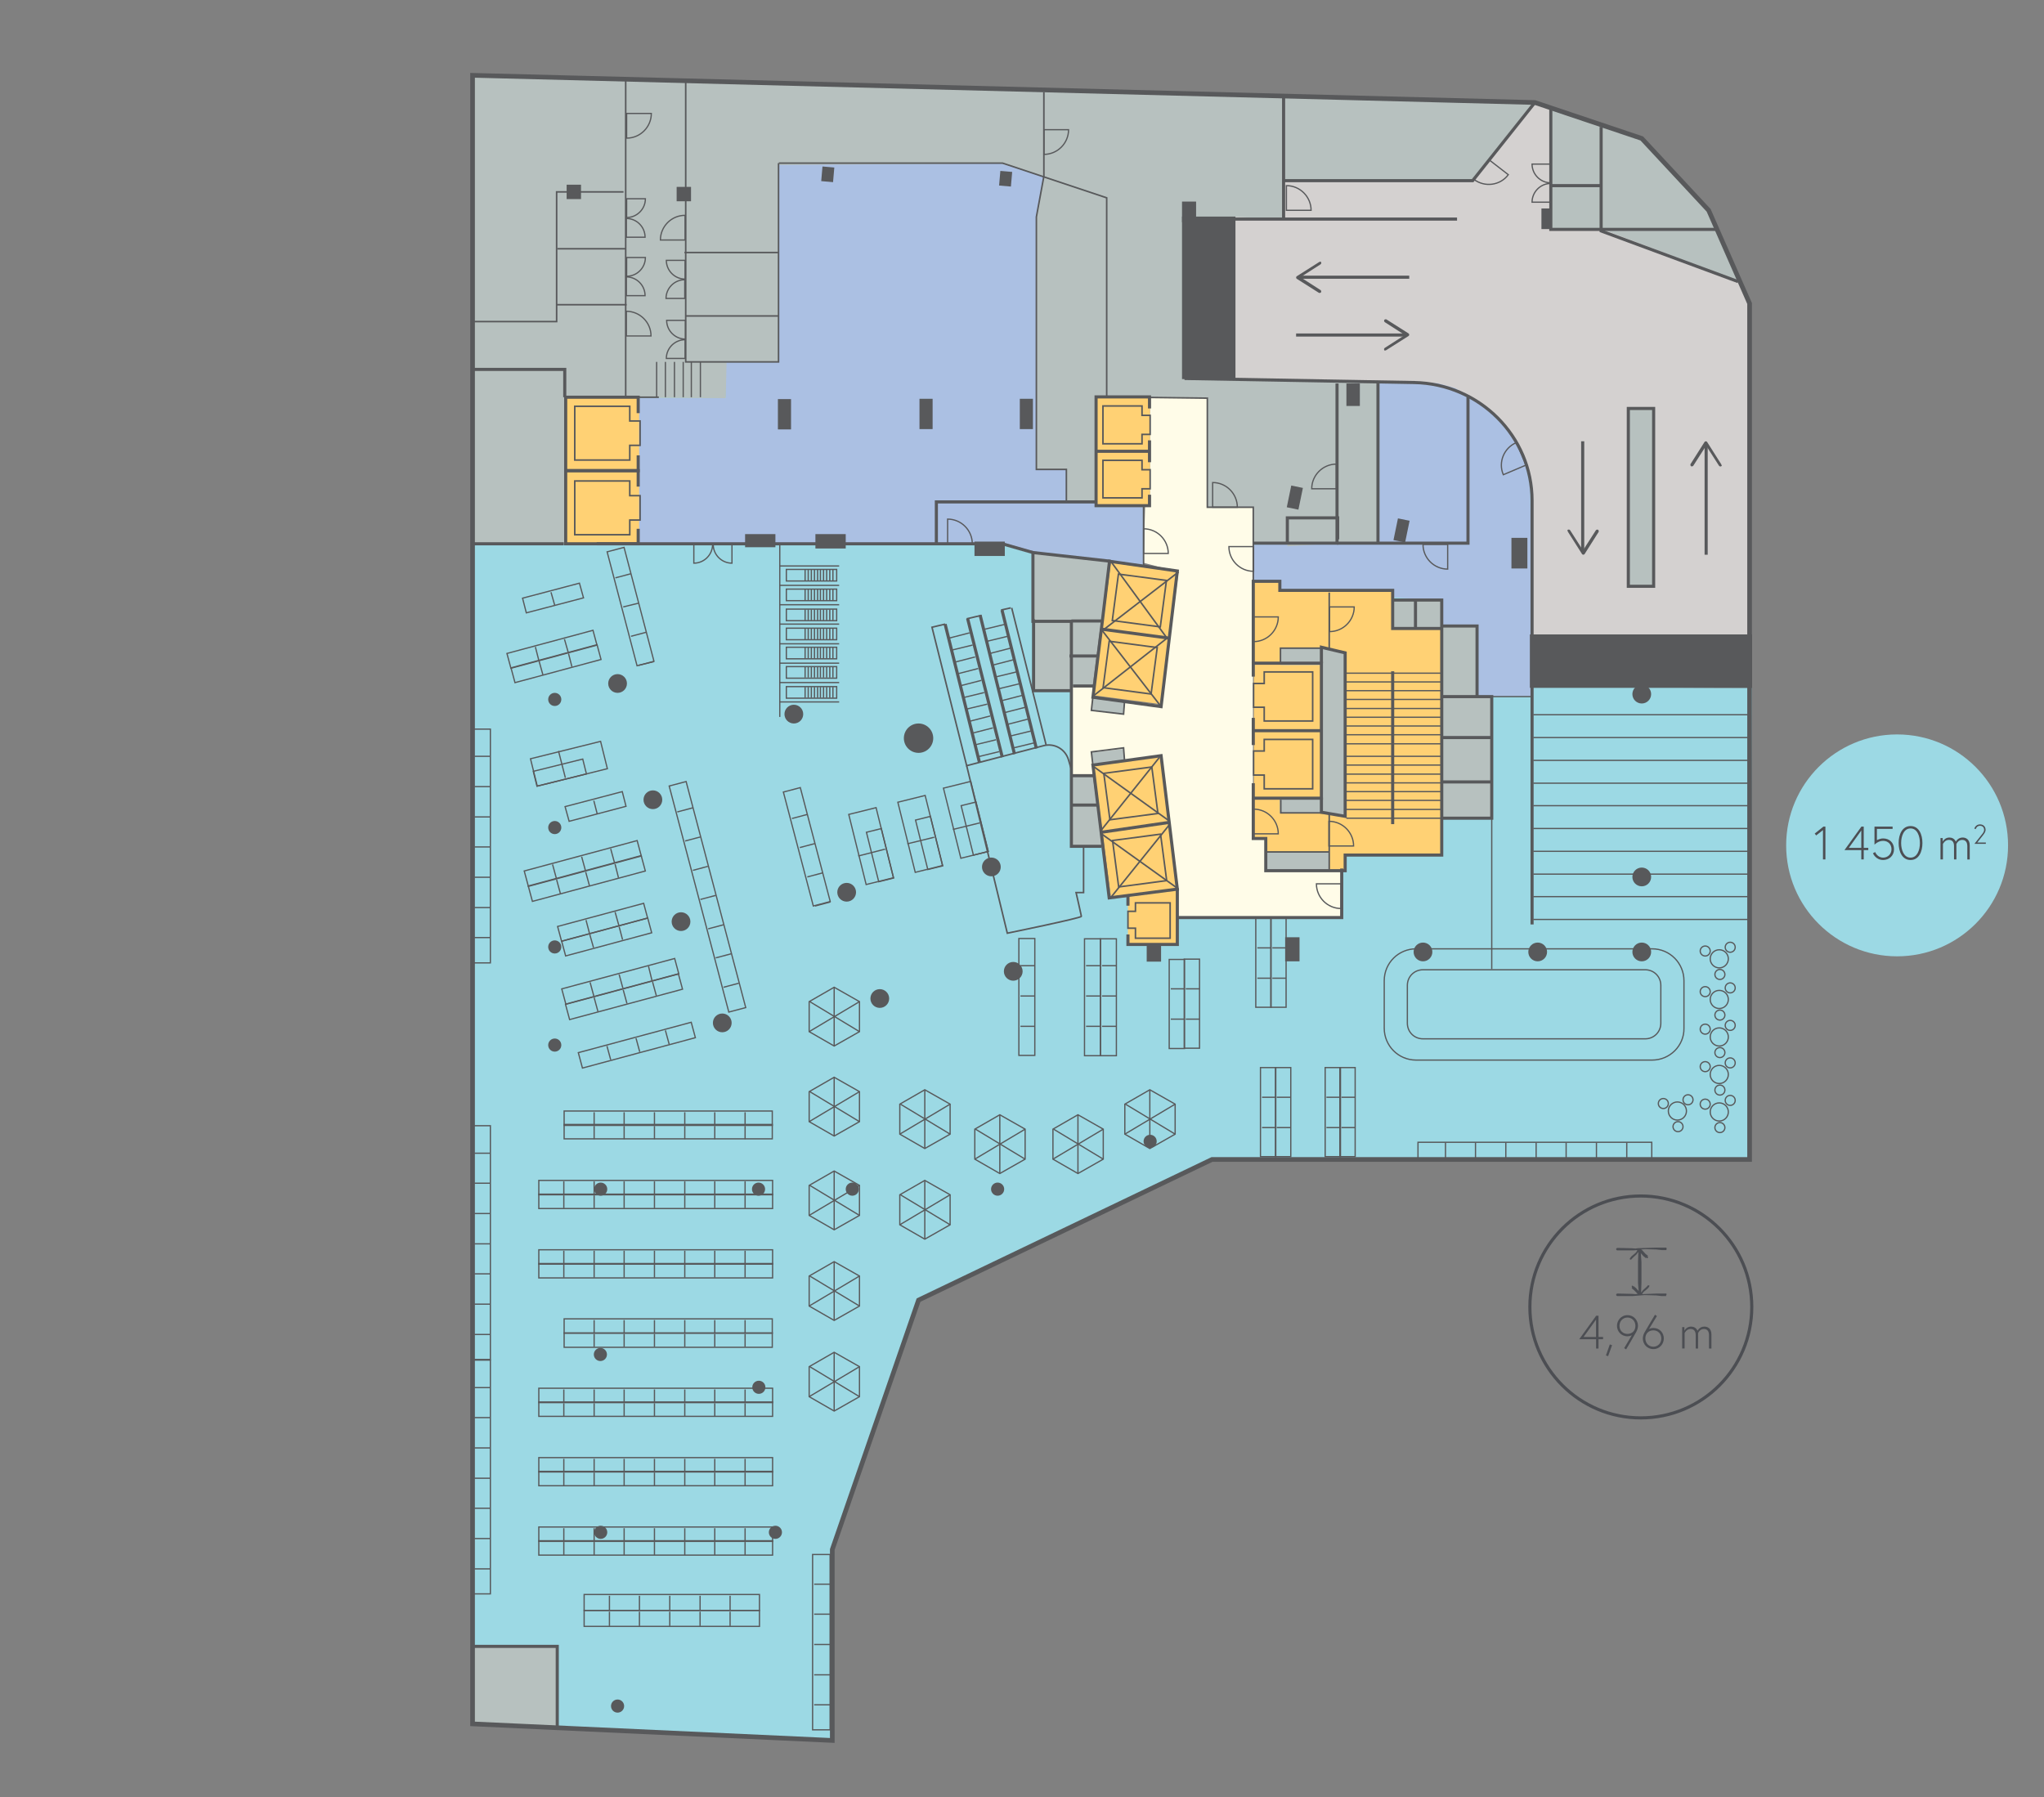 <?xml version="1.0" encoding="utf-8"?>
<!-- Generator: Adobe Illustrator 23.0.1, SVG Export Plug-In . SVG Version: 6.00 Build 0)  -->
<svg version="1.1" id="_-1_floor" xmlns="http://www.w3.org/2000/svg" xmlns:xlink="http://www.w3.org/1999/xlink" x="0px" y="0px"
	 viewBox="0 0 654 575" style="enable-background:new 0 0 654 575;" xml:space="preserve">
<rect x="0" y="0" width="654" height="575" fill="#808080" stroke="none"/>
<style type="text/css">
	.st0{fill:#9CD9E4;}
	.st1{enable-background:new    ;}
	.st2{fill:#4C4E53;}
	.st3{fill:#D4D1D0;}
	.st4{fill:none;stroke:#58595B;stroke-width:0.996;stroke-miterlimit:10;}
	.st5{fill:#58595B;}
	.st6{fill:#ABC0E3;}
	.st7{fill:#FFD174;}
	.st8{fill:#FFFCE8;}
	.st9{fill:#B7C1BF;}
	.st10{fill:none;stroke:#58595B;stroke-width:1.494;stroke-miterlimit:10;}
	.st11{fill:none;stroke:#58595B;stroke-width:0.498;stroke-miterlimit:10;}
	.st12{fill:none;stroke:#58595B;stroke-width:0.4;stroke-miterlimit:10;}
	.st13{fill:none;stroke:#4C4E53;stroke-miterlimit:10;}
</style>
<g id="FLOORPLANS">
	<g id="_1">
		<g id="ON">
			<circle class="st0" cx="607" cy="270.5" r="35.5"/>
			<g class="st1">
				<path class="st2" d="M583.42,264.5h0.64V275h-0.78v-9.39l-2.18,1.71l-0.46-0.6L583.42,264.5z"/>
				<path class="st2" d="M595.57,264.5h0.75v6.79h1.46v0.72h-1.46V275h-0.78v-2.99h-5.38L595.57,264.5z M595.54,271.3v-5.55
					l-3.99,5.55H595.54z"/>
				<path class="st2" d="M602.54,275.18c-2.43,0-3.27-2.16-3.27-2.16l0.71-0.39c0,0,0.66,1.79,2.56,1.79c1.46,0,2.66-1.11,2.66-2.68
					c0-1.58-1.09-2.69-2.68-2.69c-1.62,0-2.76,1.23-2.76,1.23v-5.78h5.8v0.72h-5.02v3.61c0,0,0.93-0.55,2.01-0.55
					c1.96,0,3.46,1.33,3.46,3.45C606.01,273.86,604.4,275.18,602.54,275.18z"/>
				<path class="st2" d="M615.1,269.75c0,2.73-1.11,5.43-3.79,5.43c-2.68,0-3.82-2.68-3.82-5.43s1.14-5.43,3.82-5.43
					C613.99,264.32,615.1,267.01,615.1,269.75z M614.29,269.75c0-2.21-0.84-4.67-2.99-4.67c-2.14,0-3.01,2.46-3.01,4.67
					s0.87,4.67,3.01,4.67C613.45,274.42,614.29,271.96,614.29,269.75z"/>
				<path class="st2" d="M625.99,275h-0.78v-4.26c0-1.39-0.63-2-1.67-2c-1.29,0-1.88,1.32-1.88,1.32V275h-0.78v-6.84h0.71v1.16
					c0,0,0.6-1.33,2.13-1.33c0.84,0,1.67,0.38,2.07,1.33c0.04-0.09,0.67-1.33,2.19-1.33c1.05,0,2.26,0.6,2.26,2.52v4.5h-0.78v-4.26
					c0-1.39-0.63-2-1.67-2c-1.29,0-1.82,1.32-1.82,1.32V275z"/>
			</g>
			<g class="st1">
				<path class="st2" d="M634.06,267.08c0.24-0.31,0.78-0.88,0.78-1.55c0-0.73-0.45-1.3-1.33-1.3c-1.07,0-1.36,1.07-1.36,1.07
					l-0.44-0.17c0,0,0.39-1.35,1.8-1.35c1.1,0,1.8,0.73,1.8,1.75c0,0.73-0.6,1.42-0.73,1.61l-1.94,2.45h2.75v0.42h-3.66
					L634.06,267.08z"/>
			</g>
		</g>
	</g>
</g>
<g>
	<g>
		<polygon class="st3" points="388.1,30.7 394.6,130.7 466.2,181 483.6,211.5 536.6,215 559.8,204.2 559.8,97.1 556.1,88.4 
			546.4,67.4 525.3,44.3 491.1,32.8 		"/>
		<g>
			<g>
				<line class="st4" x1="414.7" y1="107.2" x2="449.7" y2="107.2"/>
				<g>
					<path class="st5" d="M442.9,112c-0.1-0.2-0.1-0.5,0.2-0.7l6.4-4.1l-6.4-4.1c-0.2-0.1-0.3-0.5-0.2-0.7s0.5-0.3,0.7-0.2l7.1,4.5
						c0.1,0.1,0.2,0.2,0.2,0.4c0,0.2-0.1,0.3-0.2,0.4l-7.1,4.5c-0.1,0.1-0.2,0.1-0.3,0.1C443.2,112.3,443,112.2,442.9,112z"/>
				</g>
			</g>
		</g>
		<g>
			<g>
				<line class="st4" x1="450.9" y1="88.7" x2="415.9" y2="88.7"/>
				<g>
					<path class="st5" d="M422.7,83.9c0.1,0.2,0.1,0.5-0.2,0.7l-6.4,4.1l6.4,4.1c0.2,0.1,0.3,0.5,0.2,0.7s-0.5,0.3-0.7,0.2l-7.1-4.5
						c-0.1-0.1-0.2-0.2-0.2-0.4c0-0.2,0.1-0.3,0.2-0.4l7.1-4.5c0.1-0.1,0.2-0.1,0.3-0.1C422.4,83.6,422.6,83.7,422.7,83.9z"/>
				</g>
			</g>
		</g>
		<g>
			<g>
				<line class="st4" x1="506.4" y1="141.2" x2="506.4" y2="176.3"/>
				<g>
					<path class="st5" d="M501.7,169.5c0.2-0.1,0.5-0.1,0.7,0.2l4.1,6.4l4.1-6.4c0.1-0.2,0.5-0.3,0.7-0.2s0.3,0.5,0.2,0.7l-4.5,7.1
						c-0.1,0.1-0.2,0.2-0.4,0.2s-0.3-0.1-0.4-0.2l-4.5-7.1c-0.1-0.1-0.1-0.2-0.1-0.3C501.4,169.7,501.5,169.6,501.7,169.5z"/>
				</g>
			</g>
		</g>
		<g>
			<g>
				<line class="st4" x1="545.9" y1="177.5" x2="545.9" y2="142.4"/>
				<g>
					<path class="st5" d="M550.7,149.2c-0.2,0.1-0.5,0.1-0.7-0.2l-4.1-6.4l-4.1,6.4c-0.1,0.2-0.5,0.3-0.7,0.2s-0.3-0.5-0.2-0.7
						l4.5-7.1c0.1-0.1,0.2-0.2,0.4-0.2s0.3,0.1,0.4,0.2l4.5,7.1c0.1,0.1,0.1,0.2,0.1,0.3C551,149,550.9,149.1,550.7,149.2z"/>
				</g>
			</g>
		</g>
		<path class="st0" d="M151.4,174l-0.2,352.8h27.1v26l87.9,4.1v-61l27.7-79.9l93.9-45h172l0.8-150.9c0,0-70.4,0-70.1-1.6
			s-0.5-44.2-0.5-44.2l-88.8-0.3l-0.1,12h8.5v2.9h36.3v3.1H461l0.4,8.2h11.2v22.6h4.7v38.9h-16.2v9.2l-30.7,2.6v5c0,0,0.5-2-0.8,0
			s-0.3,15.1-0.3,15.1l-67.3-1.1l1.1-6.1l-7.7,0.7l-2.5-16.2l-10.1-0.1l0.2-51.3l-12.3,1.5l-0.2-44.2l-9.9-2.8L151.4,174"/>
		<path class="st0" d="M469.6,127.6v54.9l20.4-8.2l0.3-19C490.3,155.3,485.4,131.4,469.6,127.6z"/>
		<path class="st6" d="M441.2,122.7v51.1l28.4,0.2l0.1-47.4l-4.1-2.4l-5.7-1.6L441.2,122.7z"/>
		<polygon class="st6" points="401,174.3 401,185.9 409.3,186.2 409.3,188.7 445.3,189 445.3,191.1 461.2,192.3 461.2,199.9 
			472.5,200.3 472.5,222.8 490.5,222.8 489.6,156 487.5,145.6 484.1,140.1 480.4,135.5 474.9,130 469.6,126.6 458.8,130.9 
			447.5,159.6 448.7,168.2 441.2,173.8 		"/>
		<polyline class="st0" points="190.8,173.8 190.8,126.9 232.1,126.9 232.1,115.3 240.7,115.3 240.7,52.2 319.7,52.2 353.6,55.2 
			354.1,127.2 350.3,126.5 350.3,160.7 365.9,161.3 365.9,181 325.9,176.4 320.2,173.5 190.8,173.8 		"/>
		<polygon class="st6" points="299.6,160.6 299.6,174 320.6,174 330.5,176.8 365.9,181 365.9,162 351.1,162.3 350.7,160.6 		"/>
		<polyline class="st6" points="190.9,174.3 299.6,174 299.6,169.2 299.6,160.6 350.5,161.2 350.5,127 354.2,127.7 353.8,55.7 
			320.8,52.2 240.9,52.7 240.9,115.8 232.2,115.8 232.2,127.4 190.9,127.4 190.9,174.3 		"/>
		<rect x="401.2" y="212.7" class="st7" width="21.8" height="42.9"/>
		
			<rect x="352.5" y="243" transform="matrix(0.992 -0.13 0.13 0.992 -31.338 49.572)" class="st7" width="21.9" height="42.9"/>
		
			<rect x="342.04" y="191.92" transform="matrix(0.13 -0.992 0.992 0.13 115.023 536.847)" class="st7" width="42.9" height="21.9"/>
		<rect x="350.8" y="127" class="st7" width="17.2" height="34.8"/>
		<rect x="180.8" y="127.4" class="st7" width="23.7" height="46.9"/>
		<polyline class="st7" points="425.3,278.6 430.4,278.6 430.4,273.6 461.3,273.6 461.3,201.1 445.9,201.1 445.9,188.9 425.3,188.9 
			409.5,188.9 409.5,186 401,186 401,212.2 409.8,212.2 409.8,207.4 422.9,207.4 430.5,209.1 430.7,261.1 423.1,259.8 410.1,260.1 
			409.5,255.4 401.1,255.6 401,268.3 405,268.5 405,272.6 425.3,272.6 425.3,278.6 		"/>
		<path class="st7" d="M360.9,302.2v-16.5l15.8-1.2c0,0,0.1,17.7,0,17.9S360.9,302.2,360.9,302.2z"/>
		<polyline class="st8" points="368,127 386.5,127 386.5,162.3 400.9,162.3 400.9,268.3 405,268.5 405,278.6 429.2,278.6 
			428.9,293.6 376.7,293.2 376.7,284.6 371.5,241.8 349.7,245 349.6,248 343,248 343,219.5 349.6,219.5 349.7,223.1 371.5,225.6 
			377.1,183 365.9,180.1 366.4,161.8 368,161.2 368,127 		"/>
		<polygon class="st9" points="349.6,219.5 343,219.5 342.8,190.1 353.4,190.1 		"/>
		<polygon class="st9" points="349.6,248 343,248 342.8,270.8 352.9,270.9 		"/>
		<rect x="409.7" y="207.4" class="st9" width="14.2" height="5.4"/>
		<rect x="409.5" y="255.4" class="st9" width="14.6" height="4.8"/>
		<polygon class="st9" points="430.7,261.1 430.5,209.1 422.9,207 423.1,259.8 		"/>
		<polygon class="st9" points="342.8,198.9 330.9,198 330.5,176.8 355.4,179.6 352.2,201.1 342.5,201.1 		"/>
		<polygon class="st9" points="360,243.7 359.5,239.6 349.2,240.8 349.7,245 		"/>
		<polygon class="st9" points="360,224.4 359.5,228.5 349.2,227.3 349.7,223.1 		"/>
		<rect x="520.8" y="130.4" class="st9" width="8.5" height="57.5"/>
		<polygon class="st9" points="496.4,73.2 496.2,34.5 525.3,44.3 546.4,67.4 556.9,90.1 512.3,73.2 		"/>
		<polygon class="st9" points="330.7,221 331.2,196.2 342.8,196.3 342.8,221 		"/>
		<rect x="405" y="272.6" class="st9" width="20.3" height="6"/>
		<polygon class="st9" points="411.9,174.8 411.9,165.7 428,165.7 428,173.8 		"/>
		<rect x="446" y="192" class="st9" width="15.1" height="9.1"/>
		<rect x="461.5" y="200.3" class="st9" width="11.1" height="22.6"/>
		<rect x="461.1" y="222.8" class="st9" width="16.2" height="38.9"/>
		<polygon class="st9" points="151.2,551.6 178.3,552.8 178.3,526.8 151.2,526.8 		"/>
		<rect x="151.4" y="118.1" class="st9" width="29.3" height="55.9"/>
		<path class="st9" d="M350.8,127l35.6,0.1v35.3h14.5l0.2,11.7l39.8-0.3l-0.2-51.3l-61.8-1.3l3.7-51.8h12.6l15.4,0.7V30.8
			l-102.5-2.6L209,25.7l-0.1,90.2h40.2V52.8l70.9-0.5l14,4.1l-2.4,13v80.8h9.6v10l9.5,0.5L350.8,127z"/>
		<polygon class="st9" points="151.2,24.1 151.2,127.1 232.2,127.4 234.1,48.4 209.2,25.6 		"/>
		<polygon class="st9" points="471.2,57.8 397.2,57.8 410.7,30.7 491.1,32.8 		"/>
		<polygon class="st10" points="266.3,556.9 151.2,551.6 151.2,24.1 491.1,32.8 525.3,44.3 546.7,67.3 559.8,97.1 559.8,371 
			387.8,371 293.9,416 266.3,495.8 		"/>
		<polygon class="st4" points="376.7,284.5 354.9,287.3 349.7,244.8 371.5,241.8 		"/>
		<polygon class="st4" points="371.5,226.1 349.7,223.1 352.4,201.3 355,179.6 376.7,182.7 		"/>
		<line class="st4" x1="374.1" y1="204.2" x2="352.4" y2="201.3"/>
		<line class="st4" x1="401" y1="229.7" x2="401" y2="238.4"/>
		<polyline class="st4" points="401,250.6 401,255.4 422.8,255.4 422.8,212.2 401,212.2 401,216.5 		"/>
		<line class="st4" x1="422.7" y1="233.8" x2="400.9" y2="233.8"/>
		<polyline class="st4" points="422.8,212.2 422.8,207.1 430.4,208.9 430.4,261.2 422.8,259.9 422.8,255.2 		"/>
		<line class="st4" x1="445.6" y1="263.7" x2="445.6" y2="214.8"/>
		<polyline class="st4" points="355.4,179.6 330.5,176.8 330.5,198.8 342.8,198.8 342.8,270.8 352.4,270.8 		"/>
		<line class="st4" x1="374.4" y1="263.1" x2="352.4" y2="266.3"/>
		<polyline class="st4" points="461.3,261.8 477.3,261.8 477.3,222.9 461.5,222.9 		"/>
		<line class="st4" x1="351.6" y1="257.6" x2="342.8" y2="257.6"/>
		<line class="st4" x1="342.2" y1="209.9" x2="351.1" y2="209.9"/>
		<line class="st4" x1="350.2" y1="219.5" x2="343.3" y2="219.5"/>
		<line class="st4" x1="349.9" y1="248.2" x2="342.8" y2="248.2"/>
		<polyline class="st4" points="367.8,140.9 367.8,144.4 367.8,147.9 		"/>
		<polyline class="st4" points="367.8,158.3 367.8,161.8 350.7,161.8 350.7,127 367.8,127 367.8,130.7 		"/>
		<line class="st4" x1="350.7" y1="144.4" x2="367.8" y2="144.4"/>
		<polyline class="st4" points="401,212.2 401,186 409.5,186 409.5,188.9 445.6,188.9 445.6,201.1 461.5,201.1 		"/>
		<polyline class="st4" points="204.2,169.2 204.2,174 181,174 181,150.6 204.2,150.6 204.2,155.7 		"/>
		<polyline class="st4" points="204.2,145.7 204.2,150.6 181,150.6 181,127.1 204.2,127.1 204.2,132.2 		"/>
		<rect x="521" y="130.7" class="st4" width="8.1" height="56.9"/>
		<path class="st4" d="M490.2,295.8V160.2c0-20.6-16.8-37.4-37.7-37.8l-73.5-1.3"/>
		<line class="st4" x1="477.3" y1="250.2" x2="461.3" y2="250.2"/>
		<line class="st4" x1="477.3" y1="236" x2="461.3" y2="236"/>
		<line class="st4" x1="352.7" y1="198.7" x2="342.8" y2="198.7"/>
		<line class="st4" x1="180.4" y1="174" x2="151.4" y2="174"/>
		<polyline class="st4" points="151.4,118.2 180.7,118.2 180.7,127.1 		"/>
		<polyline class="st4" points="556.1,90.1 512.3,73.9 512.3,40.6 		"/>
		<polyline class="st4" points="496.2,34.5 496.2,73.4 512.3,73.4 549.4,73.4 		"/>
		<line class="st4" x1="512.3" y1="59.4" x2="496.2" y2="59.4"/>
		<line class="st4" x1="452.9" y1="192" x2="452.9" y2="201.1"/>
		<polyline class="st4" points="178.3,552.8 178.3,526.8 151.2,526.8 		"/>
		<polyline class="st4" points="360.9,299 360.9,302.2 376.7,302.2 376.7,284.2 		"/>
		<line class="st4" x1="360.9" y1="289.8" x2="360.9" y2="286.5"/>
		<polyline class="st4" points="376.7,293.6 429.3,293.6 429.3,277.9 		"/>
		<path class="st4" d="M472.6,222.9c0-0.6,0-22.6,0-22.6h-11.1"/>
		<polyline class="st4" points="445.6,192 461.3,192 461.3,273.6 430.4,273.6 430.4,278.6 405,278.6 405,268.3 401,268.3 401,255.4 
					"/>
		<polyline class="st4" points="401,173.8 469.7,173.8 469.7,127.1 		"/>
		<line class="st4" x1="394.6" y1="70.1" x2="466.2" y2="70.1"/>
		<line class="st4" x1="410.7" y1="30.7" x2="410.7" y2="70.1"/>
		<polyline class="st4" points="410.7,57.8 471.2,57.8 491.1,32.8 		"/>
		<polyline class="st4" points="330.7,198.8 330.7,221 342.8,221 		"/>
		<line class="st4" x1="190.9" y1="174" x2="314.8" y2="174"/>
		<line class="st11" x1="365.9" y1="162" x2="365.9" y2="181"/>
		<polyline class="st11" points="359.8,224.5 359.5,228.5 349.2,227.3 349.7,222.8 		"/>
		<polyline class="st11" points="349.7,245.1 349.2,240.6 359.5,239.3 359.8,243.3 		"/>
		<polyline class="st11" points="409.7,212.4 409.7,207.4 424.1,207.4 		"/>
		<polyline class="st11" points="424.2,260.1 409.8,260.1 409.8,255.9 		"/>
		<line class="st11" x1="425.3" y1="207.5" x2="425.3" y2="189.6"/>
		<line class="st11" x1="425.3" y1="278.6" x2="425.3" y2="260.3"/>
		<line class="st11" x1="191.2" y1="127.1" x2="210.8" y2="127.1"/>
		<polyline class="st11" points="249.2,52.2 320.8,52.2 354.1,63.3 354.1,127 386.3,127.4 386.3,162.3 401,162.3 401,186.3 		"/>
		<polyline class="st11" points="249.1,52.2 249.1,115.8 219.4,115.8 219.4,26.1 		"/>
		<polyline class="st11" points="151.2,102.9 178.1,102.9 178.1,61.4 199.5,61.4 		"/>
		<line class="st11" x1="200.2" y1="127.1" x2="200.2" y2="25.1"/>
		<line class="st11" x1="178.3" y1="79.6" x2="200.2" y2="79.6"/>
		<line class="st11" x1="177.9" y1="97.5" x2="200.5" y2="97.5"/>
		<line class="st11" x1="249.1" y1="101.1" x2="219.3" y2="101.1"/>
		<line class="st11" x1="249" y1="80.8" x2="219" y2="80.8"/>
		<line class="st4" x1="427.8" y1="174" x2="427.8" y2="122.7"/>
		<line class="st4" x1="440.9" y1="174" x2="440.9" y2="122.7"/>
		<path class="st4" d="M428,173.8c0,0.1,0-8.1,0-8.1h-16.1v8.2"/>
		<line class="st11" x1="405" y1="272.6" x2="425.3" y2="272.6"/>
		<circle class="st5" cx="492" cy="304.6" r="3"/>
		<circle class="st5" cx="525.3" cy="304.6" r="3"/>
		<circle class="st5" cx="525.3" cy="280.6" r="3"/>
		<circle class="st5" cx="525.3" cy="222.1" r="3"/>
		<circle class="st5" cx="455.3" cy="304.6" r="3"/>
		<circle class="st5" cx="248.1" cy="490.3" r="2.1"/>
		<circle class="st5" cx="197.6" cy="545.9" r="2.1"/>
		<circle class="st5" cx="192.2" cy="490.3" r="2.1"/>
		<circle class="st5" cx="192.1" cy="433.4" r="2.1"/>
		<circle class="st5" cx="192.2" cy="380.5" r="2.1"/>
		<circle class="st5" cx="177.5" cy="334.4" r="2.1"/>
		<circle class="st5" cx="177.5" cy="303" r="2.1"/>
		<circle class="st5" cx="177.5" cy="264.8" r="2.1"/>
		<circle class="st5" cx="177.5" cy="223.8" r="2.1"/>
		<circle class="st5" cx="242.8" cy="443.9" r="2.1"/>
		<circle class="st5" cx="272.7" cy="380.5" r="2.1"/>
		<circle class="st5" cx="319.2" cy="380.5" r="2.1"/>
		<circle class="st5" cx="368" cy="365.2" r="2.1"/>
		<circle class="st5" cx="242.7" cy="380.5" r="2.1"/>
		<circle class="st5" cx="208.9" cy="255.9" r="3"/>
		<circle class="st5" cx="197.6" cy="218.7" r="3"/>
		<circle class="st5" cx="254" cy="228.5" r="3"/>
		<circle class="st5" cx="293.9" cy="236.2" r="4.7"/>
		<circle class="st5" cx="281.5" cy="319.5" r="3"/>
		<circle class="st5" cx="270.9" cy="285.5" r="3"/>
		<circle class="st5" cx="217.9" cy="294.9" r="3"/>
		<circle class="st5" cx="317.2" cy="277.4" r="3"/>
		<circle class="st5" cx="231.1" cy="327.3" r="3"/>
		<circle class="st5" cx="324.2" cy="310.8" r="3"/>
		<rect x="311.8" y="173.3" class="st5" width="9.7" height="4.6"/>
		<rect x="411.2" y="299.9" class="st5" width="4.6" height="7.7"/>
		<rect x="366.9" y="302.5" class="st5" width="4.6" height="5.2"/>
		<rect x="260.9" y="170.9" class="st5" width="9.7" height="4.6"/>
		<rect x="238.4" y="170.9" class="st5" width="9.7" height="4.2"/>
		<rect x="248.9" y="127.7" class="st5" width="4.2" height="9.7"/>
		<rect x="294.2" y="127.6" class="st5" width="4.2" height="9.7"/>
		<rect x="326.3" y="127.6" class="st5" width="4.2" height="9.7"/>
		
			<rect x="445.11" y="167.76" transform="matrix(0.202 -0.979 0.979 0.202 191.708 574.693)" class="st5" width="7.1" height="3.8"/>
		
			<rect x="410.96" y="157.25" transform="matrix(0.202 -0.979 0.979 0.202 174.759 532.874)" class="st5" width="7.1" height="3.8"/>
		
			<rect x="319.34" y="55.17" transform="matrix(0.086 -0.996 0.996 0.086 237.255 372.684)" class="st5" width="4.7" height="3.8"/>
		
			<rect x="262.44" y="53.78" transform="matrix(0.086 -0.996 0.996 0.086 186.624 314.719)" class="st5" width="4.7" height="3.8"/>
		<rect x="378.2" y="69.3" class="st5" width="17.1" height="52"/>
		<rect x="489.5" y="203" class="st5" width="71.1" height="17.1"/>
		<rect x="181.3" y="59.1" class="st5" width="4.6" height="4.6"/>
		<rect x="216.5" y="59.8" class="st5" width="4.6" height="4.6"/>
		<rect x="493.2" y="66.7" class="st5" width="3" height="6.6"/>
		<rect x="430.8" y="122.7" class="st5" width="4.3" height="7.2"/>
		<rect x="483.6" y="172.1" class="st5" width="5.1" height="9.8"/>
		<rect x="378.2" y="64.5" class="st5" width="4.5" height="6.6"/>
		<polygon class="st11" points="401.1,248 404.5,248 404.5,252.4 420,252.4 420,236.6 404.5,236.6 404.5,240.3 401.1,240.3 		"/>
		<polygon class="st11" points="360.9,297 363.3,297 363.3,300.2 374.4,300.2 374.4,288.9 363.3,288.9 363.3,291.6 360.9,291.6 		
			"/>
		<polygon class="st11" points="401.1,226.3 404.5,226.3 404.5,230.7 420,230.7 420,215 404.5,215 404.5,218.7 401.1,218.7 		"/>
		<polygon class="st11" points="368,132.9 365.4,132.9 365.4,129.9 352.9,129.9 352.9,142 365.4,142 365.4,139 368,139 		"/>
		<polygon class="st11" points="368,150.3 365.4,150.3 365.4,147.3 352.9,147.3 352.9,159.3 365.4,159.3 365.4,156.4 368,156.4 		
			"/>
		<polygon class="st11" points="204.8,134.7 201.5,134.7 201.5,130 183.9,130 183.9,147.2 201.5,147.2 201.5,142.5 204.8,142.5 		
			"/>
		<polygon class="st11" points="204.8,158.6 201.5,158.6 201.5,153.9 183.9,153.9 183.9,171.1 201.5,171.1 201.5,166.4 204.8,166.4 
					"/>
		
			<rect x="354.2" y="246.5" transform="matrix(0.991 -0.131 0.131 0.991 -30.134 49.565)" class="st11" width="15.5" height="15"/>
		
			<rect x="357" y="268" transform="matrix(0.991 -0.131 0.131 0.991 -32.925 50.116)" class="st11" width="15.5" height="15"/>
		
			<rect x="354.16" y="205.71" transform="matrix(0.131 -0.991 0.991 0.131 102.69 544.065)" class="st11" width="15" height="15.5"/>
		
			<rect x="357.09" y="184.22" transform="matrix(0.131 -0.991 0.991 0.131 126.55 528.3)" class="st11" width="15" height="15.5"/>
		<g>
			<line class="st11" x1="323.7" y1="194.5" x2="334.7" y2="238.3"/>
			<path class="st11" d="M302.4,199.7l-4.2,1l11.1,44.3l24.6-6.4c3.5-0.9,7,1.1,8,4.6l1,3.4"/>
			<line class="st4" x1="320.6" y1="195.2" x2="331.6" y2="239.5"/>
			<line class="st4" x1="313.6" y1="196.8" x2="324.6" y2="241.3"/>
			<line class="st4" x1="309.6" y1="197.9" x2="320.7" y2="242.3"/>
			<line class="st4" x1="302.4" y1="199.7" x2="313.4" y2="244"/>
			<line class="st11" x1="314" y1="196.9" x2="309.3" y2="198"/>
			<line class="st11" x1="320.3" y1="195.2" x2="323.4" y2="194.5"/>
			<line class="st12" x1="324.3" y1="239.3" x2="330.9" y2="237.7"/>
			<line class="st12" x1="323.3" y1="235.5" x2="329.9" y2="233.9"/>
			<line class="st12" x1="322.3" y1="231.8" x2="328.9" y2="230.1"/>
			<line class="st12" x1="321.5" y1="228" x2="328.1" y2="226.3"/>
			<line class="st12" x1="320.5" y1="224.2" x2="327.1" y2="222.5"/>
			<line class="st12" x1="319.5" y1="220.4" x2="326.1" y2="218.8"/>
			<line class="st12" x1="318.6" y1="216.6" x2="325.2" y2="215"/>
			<line class="st12" x1="317.7" y1="212.8" x2="324.3" y2="211.1"/>
			<line class="st12" x1="316.7" y1="209.1" x2="323.3" y2="207.4"/>
			<line class="st12" x1="315.8" y1="205.2" x2="322.4" y2="203.6"/>
			<line class="st12" x1="314.8" y1="201.4" x2="321.4" y2="199.8"/>
			<line class="st12" x1="313.1" y1="242.1" x2="319.7" y2="240.5"/>
			<line class="st12" x1="312.1" y1="238.3" x2="318.7" y2="236.7"/>
			<line class="st12" x1="311.1" y1="234.6" x2="317.7" y2="232.9"/>
			<line class="st12" x1="310.2" y1="230.8" x2="316.8" y2="229.1"/>
			<line class="st12" x1="309.2" y1="226.9" x2="315.9" y2="225.3"/>
			<line class="st12" x1="308.3" y1="223.2" x2="314.9" y2="221.6"/>
			<line class="st12" x1="307.4" y1="219.4" x2="314" y2="217.7"/>
			<line class="st12" x1="306.4" y1="215.6" x2="313" y2="213.9"/>
			<line class="st12" x1="305.4" y1="211.9" x2="312" y2="210.2"/>
			<line class="st12" x1="304.6" y1="208" x2="311.2" y2="206.4"/>
			<line class="st12" x1="303.6" y1="204.2" x2="310.2" y2="202.5"/>
		</g>
		<line class="st11" x1="352.3" y1="265.7" x2="371" y2="242.3"/>
		<line class="st11" x1="350.2" y1="245.5" x2="374" y2="262.6"/>
		<line class="st11" x1="376.7" y1="284.2" x2="352.7" y2="267"/>
		<line class="st11" x1="355.4" y1="287.2" x2="374.4" y2="263.6"/>
		<polyline class="st11" points="371.5,226.1 352.7,201.8 377.1,183 		"/>
		<polyline class="st11" points="355.4,179.6 373.4,204.2 349.8,222.7 		"/>
		<path class="st12" d="M200.4,99.6c4.3,0,7.9,3.5,7.9,7.9h-7.9V99.6z"/>
		<path class="st12" d="M393.2,174.9c0,4.3,3.5,7.9,7.9,7.9v-7.9H393.2z"/>
		<path class="st12" d="M395.9,162.3c0-4.3-3.5-7.9-7.9-7.9v7.9H395.9z"/>
		<path class="st12" d="M427.6,148.5c-4.3,0-7.9,3.5-7.9,7.9h7.9V148.5z"/>
		<path class="st12" d="M455.3,174.2c0,4.3,3.5,7.9,7.9,7.9v-7.9H455.3z"/>
		<path class="st12" d="M485.2,141.6c-4,1.7-5.9,6.3-4.2,10.3l7.3-3.1L485.2,141.6z"/>
		<path class="st12" d="M312.8,155.7"/>
		<path class="st12" d="M373.8,177.1c0-4.3-3.5-7.9-7.9-7.9v7.9H373.8z"/>
		<path class="st12" d="M311.1,174c0-4.3-3.5-7.9-7.9-7.9v7.9H311.1z"/>
		<path class="st12" d="M419.5,67.3c0-4.3-3.5-7.9-7.9-7.9v7.9H419.5z"/>
		<path class="st12" d="M208.4,36.3c0,4.3-3.5,7.9-7.9,7.9v-7.9H208.4z"/>
		<path class="st12" d="M211.3,76.8c0-4.3,3.5-7.9,7.9-7.9v7.9H211.3z"/>
		<path class="st12" d="M341.9,41.5c0,4.3-3.5,7.9-7.9,7.9v-7.9H341.9z"/>
		<path class="st12" d="M471.6,57.4c3.4,2.6,8.4,2,11-1.5l-6.2-4.8L471.6,57.4z"/>
		<path class="st12" d="M433.3,194.2c0,4.3-3.5,7.9-7.9,7.9v-7.9H433.3z"/>
		<path class="st12" d="M409,197.4c0,4.3-3.5,7.9-7.9,7.9v-7.9H409z"/>
		<path class="st12" d="M409,266.8c0-4.3-3.5-7.9-7.9-7.9v7.9H409z"/>
		<path class="st12" d="M421.2,282.8c0,4.3,3.5,7.9,7.9,7.9v-7.9H421.2z"/>
		<path class="st12" d="M433.1,270.7c0-4.3-3.5-7.9-7.9-7.9v7.9H433.1z"/>
		<line class="st12" x1="461.3" y1="242" x2="445.9" y2="242"/>
		<line class="st12" x1="461.3" y1="261.8" x2="445.9" y2="261.8"/>
		<line class="st12" x1="461.3" y1="259" x2="445.9" y2="259"/>
		<line class="st12" x1="461.3" y1="256.1" x2="445.9" y2="256.1"/>
		<line class="st12" x1="461.3" y1="253.3" x2="445.9" y2="253.3"/>
		<line class="st12" x1="461.3" y1="250.5" x2="445.9" y2="250.5"/>
		<line class="st12" x1="461.3" y1="247.7" x2="445.9" y2="247.7"/>
		<line class="st12" x1="461.3" y1="244.8" x2="445.9" y2="244.8"/>
		<line class="st12" x1="461.3" y1="238" x2="430.8" y2="238"/>
		<line class="st12" x1="461.3" y1="235.1" x2="445.9" y2="235.1"/>
		<line class="st12" x1="461.3" y1="232.3" x2="445.9" y2="232.3"/>
		<line class="st12" x1="461.3" y1="229.5" x2="445.9" y2="229.5"/>
		<line class="st12" x1="461.3" y1="226.7" x2="445.9" y2="226.7"/>
		<line class="st12" x1="461.3" y1="223.8" x2="445.9" y2="223.8"/>
		<line class="st12" x1="461.3" y1="221" x2="445.9" y2="221"/>
		<line class="st12" x1="461.3" y1="218.2" x2="445.9" y2="218.2"/>
		<line class="st12" x1="461.3" y1="215.4" x2="445.9" y2="215.4"/>
		<line class="st12" x1="446.1" y1="261.8" x2="430.8" y2="261.8"/>
		<line class="st12" x1="446.1" y1="259" x2="430.8" y2="259"/>
		<line class="st12" x1="446.1" y1="256.1" x2="430.8" y2="256.1"/>
		<line class="st12" x1="446.1" y1="253.3" x2="430.8" y2="253.3"/>
		<line class="st12" x1="446.1" y1="250.5" x2="430.8" y2="250.5"/>
		<line class="st12" x1="446.1" y1="247.7" x2="430.8" y2="247.7"/>
		<line class="st12" x1="446.1" y1="244.8" x2="430.8" y2="244.8"/>
		<line class="st12" x1="446.1" y1="242" x2="430.8" y2="242"/>
		<line class="st12" x1="446.1" y1="235.1" x2="430.8" y2="235.1"/>
		<line class="st12" x1="446.1" y1="232.3" x2="430.8" y2="232.3"/>
		<line class="st12" x1="446.1" y1="229.5" x2="430.8" y2="229.5"/>
		<line class="st12" x1="446.1" y1="226.7" x2="430.8" y2="226.7"/>
		<line class="st12" x1="446.1" y1="223.8" x2="430.8" y2="223.8"/>
		<line class="st12" x1="446.1" y1="221" x2="430.8" y2="221"/>
		<line class="st12" x1="446.1" y1="218.2" x2="430.8" y2="218.2"/>
		<line class="st12" x1="446.1" y1="215.4" x2="430.8" y2="215.4"/>
		<line class="st12" x1="224.1" y1="115.8" x2="224.1" y2="127.1"/>
		<line class="st12" x1="210.1" y1="115.8" x2="210.1" y2="127.1"/>
		<line class="st12" x1="221.2" y1="115.8" x2="221.2" y2="127.1"/>
		<line class="st12" x1="218.6" y1="115.8" x2="218.6" y2="127.1"/>
		<line class="st12" x1="215.8" y1="115.8" x2="215.8" y2="127.1"/>
		<line class="st12" x1="212.9" y1="115.8" x2="212.9" y2="127.1"/>
		<g>
			<path class="st12" d="M496.2,58.5c-3.3,0-6-2.7-6-6h6V58.5z"/>
			<path class="st12" d="M490.2,64.7c0-3.3,2.7-6,6-6v6H490.2z"/>
		</g>
		<g>
			<path class="st12" d="M228,174.2c0,3.3-2.7,6-6,6v-6H228z"/>
			<path class="st12" d="M234.2,180.2c-3.3,0-6-2.7-6-6h6V180.2z"/>
		</g>
		<g>
			<path class="st12" d="M200.4,88.6c3.3,0,6,2.7,6,6h-6V88.6z"/>
			<path class="st12" d="M206.5,82.4c0,3.3-2.7,6-6,6v-6H206.5z"/>
		</g>
		<g>
			<path class="st12" d="M200.4,69.9c3.3,0,6,2.7,6,6h-6V69.9z"/>
			<path class="st12" d="M206.5,63.6c0,3.3-2.7,6-6,6v-6H206.5z"/>
		</g>
		<g>
			<path class="st12" d="M219.2,89.3c-3.3,0-6-2.7-6-6h6V89.3z"/>
			<path class="st12" d="M213.1,95.5c0-3.3,2.7-6,6-6v6H213.1z"/>
		</g>
		<g>
			<path class="st12" d="M219.3,108.5c-3.3,0-6-2.7-6-6h6V108.5z"/>
			<path class="st12" d="M213.2,114.7c0-3.3,2.7-6,6-6v6H213.2z"/>
		</g>
		<line class="st4" x1="330.5" y1="176.8" x2="320.7" y2="174"/>
		<polyline class="st4" points="299.6,174 299.6,160.6 350.7,160.6 		"/>
		<line class="st12" x1="477.3" y1="222.9" x2="490.3" y2="222.9"/>
		<line class="st12" x1="490.6" y1="228.7" x2="559.3" y2="228.7"/>
		<line class="st12" x1="490.6" y1="236" x2="559.3" y2="236"/>
		<line class="st12" x1="490.6" y1="243.3" x2="559.3" y2="243.3"/>
		<line class="st12" x1="490.6" y1="250.6" x2="559.3" y2="250.6"/>
		<line class="st12" x1="490.6" y1="257.8" x2="559.3" y2="257.8"/>
		<line class="st12" x1="490.6" y1="265.1" x2="559.3" y2="265.1"/>
		<line class="st12" x1="490.6" y1="272.4" x2="559.3" y2="272.4"/>
		<line class="st12" x1="490.6" y1="279.7" x2="559.3" y2="279.7"/>
		<line class="st12" x1="490.6" y1="286.9" x2="559.3" y2="286.9"/>
		<line class="st12" x1="490.6" y1="294.2" x2="559.3" y2="294.2"/>
		<line class="st12" x1="477.3" y1="261.8" x2="477.3" y2="310.1"/>
		<g>
			<path class="st12" d="M528.6,339.2h-75.5c-5.7,0-10.2-4.6-10.2-10.2v-15.2c0-5.7,4.6-10.2,10.2-10.2h75.5
				c5.7,0,10.2,4.6,10.2,10.2V329C538.9,334.6,534.3,339.2,528.6,339.2z"/>
			<path class="st12" d="M526.4,332.4h-71.1c-2.8,0-5-2.2-5-5v-12.1c0-2.8,2.2-5,5-5h71.1c2.8,0,5,2.2,5,5v12.1
				C531.4,330.2,529.2,332.4,526.4,332.4z"/>
		</g>
		<g>
			<rect x="453.7" y="365.5" class="st12" width="74.8" height="5.6"/>
			<line class="st12" x1="462.5" y1="365.6" x2="462.5" y2="370.6"/>
			<line class="st12" x1="472.1" y1="365.6" x2="472.1" y2="370.6"/>
			<line class="st12" x1="481.8" y1="365.6" x2="481.8" y2="370.6"/>
			<line class="st12" x1="491.5" y1="365.6" x2="491.5" y2="370.6"/>
			<line class="st12" x1="501.1" y1="365.6" x2="501.1" y2="370.6"/>
			<line class="st12" x1="510.8" y1="365.6" x2="510.8" y2="370.6"/>
			<line class="st12" x1="520.5" y1="365.6" x2="520.5" y2="370.6"/>
		</g>
		<g>
			<rect x="151.3" y="360.2" class="st12" width="5.6" height="74.8"/>
			<line class="st12" x1="156.9" y1="369" x2="151.8" y2="369"/>
			<line class="st12" x1="156.9" y1="378.6" x2="151.8" y2="378.6"/>
			<line class="st12" x1="156.9" y1="388.3" x2="151.8" y2="388.3"/>
			<line class="st12" x1="156.9" y1="398" x2="151.8" y2="398"/>
			<line class="st12" x1="156.9" y1="407.6" x2="151.8" y2="407.6"/>
			<line class="st12" x1="156.9" y1="417.3" x2="151.8" y2="417.3"/>
			<line class="st12" x1="156.9" y1="427" x2="151.8" y2="427"/>
		</g>
		<g>
			<rect x="151.3" y="233.3" class="st12" width="5.6" height="74.8"/>
			<line class="st12" x1="156.9" y1="242" x2="151.8" y2="242"/>
			<line class="st12" x1="156.9" y1="251.7" x2="151.8" y2="251.7"/>
			<line class="st12" x1="156.9" y1="261.4" x2="151.8" y2="261.4"/>
			<line class="st12" x1="156.9" y1="271" x2="151.8" y2="271"/>
			<line class="st12" x1="156.9" y1="280.7" x2="151.8" y2="280.7"/>
			<line class="st12" x1="156.9" y1="290.4" x2="151.8" y2="290.4"/>
			<line class="st12" x1="156.9" y1="300" x2="151.8" y2="300"/>
		</g>
		<g>
			
				<rect x="223.5" y="249.6" transform="matrix(0.967 -0.255 0.255 0.967 -65.658 67.134)" class="st12" width="5.6" height="74.8"/>
			<line class="st12" x1="221.6" y1="258.5" x2="216.7" y2="259.8"/>
			<line class="st12" x1="224.1" y1="267.8" x2="219.2" y2="269.1"/>
			<line class="st12" x1="226.5" y1="277.2" x2="221.7" y2="278.5"/>
			<line class="st12" x1="229" y1="286.5" x2="224.1" y2="287.8"/>
			<line class="st12" x1="231.5" y1="295.9" x2="226.6" y2="297.2"/>
			<line class="st12" x1="233.9" y1="305.2" x2="229" y2="306.5"/>
			<line class="st12" x1="236.4" y1="314.6" x2="231.5" y2="315.9"/>
		</g>
		<g>
			
				<rect x="198.98" y="175.3" transform="matrix(0.967 -0.254 0.254 0.967 -42.683 57.597)" class="st12" width="5.6" height="37.7"/>
			<line class="st12" x1="201.8" y1="183.6" x2="196.9" y2="184.9"/>
			<line class="st12" x1="204.3" y1="193" x2="199.4" y2="194.2"/>
			<line class="st12" x1="206.8" y1="202.3" x2="201.9" y2="203.6"/>
			<line class="st12" x1="209.2" y1="211.7" x2="204.3" y2="212.9"/>
		</g>
		<g>
			
				<rect x="255.38" y="252.19" transform="matrix(0.967 -0.254 0.254 0.967 -60.357 74.436)" class="st12" width="5.6" height="37.7"/>
			<line class="st12" x1="258.3" y1="260.6" x2="253.4" y2="261.9"/>
			<line class="st12" x1="260.8" y1="269.9" x2="255.9" y2="271.2"/>
			<line class="st12" x1="263.2" y1="279.3" x2="258.3" y2="280.6"/>
			<line class="st12" x1="265.7" y1="288.6" x2="260.8" y2="289.9"/>
		</g>
		<g>
			<rect x="260" y="497.4" class="st12" width="5.6" height="56.1"/>
			<line class="st12" x1="265.6" y1="506.9" x2="260.5" y2="506.9"/>
			<line class="st12" x1="265.6" y1="516.5" x2="260.5" y2="516.5"/>
			<line class="st12" x1="265.6" y1="526.2" x2="260.5" y2="526.2"/>
			<line class="st12" x1="265.6" y1="535.9" x2="260.5" y2="535.9"/>
			<line class="st12" x1="265.6" y1="545.5" x2="260.5" y2="545.5"/>
		</g>
		<g>
			<g>
				<rect x="186.9" y="510.2" class="st12" width="56.1" height="5.1"/>
				<line class="st12" x1="233.6" y1="515.2" x2="233.6" y2="510.6"/>
				<line class="st12" x1="224" y1="515.2" x2="224" y2="510.6"/>
				<line class="st12" x1="214.3" y1="515.2" x2="214.3" y2="510.6"/>
				<line class="st12" x1="204.6" y1="515.2" x2="204.6" y2="510.6"/>
				<line class="st12" x1="195" y1="515.2" x2="195" y2="510.6"/>
			</g>
			<g>
				<rect x="186.9" y="515.3" class="st12" width="56.1" height="5.1"/>
				<line class="st12" x1="233.6" y1="520.3" x2="233.6" y2="515.7"/>
				<line class="st12" x1="224" y1="520.3" x2="224" y2="515.7"/>
				<line class="st12" x1="214.3" y1="520.3" x2="214.3" y2="515.7"/>
				<line class="st12" x1="204.6" y1="520.3" x2="204.6" y2="515.7"/>
				<line class="st12" x1="195" y1="520.3" x2="195" y2="515.7"/>
			</g>
		</g>
		<g>
			<rect x="151.3" y="435.2" class="st12" width="5.6" height="74.8"/>
			<line class="st12" x1="156.9" y1="444" x2="151.8" y2="444"/>
			<line class="st12" x1="156.9" y1="453.6" x2="151.8" y2="453.6"/>
			<line class="st12" x1="156.9" y1="463.3" x2="151.8" y2="463.3"/>
			<line class="st12" x1="156.9" y1="473" x2="151.8" y2="473"/>
			<line class="st12" x1="156.9" y1="482.6" x2="151.8" y2="482.6"/>
			<line class="st12" x1="156.9" y1="492.3" x2="151.8" y2="492.3"/>
			<line class="st12" x1="156.9" y1="502" x2="151.8" y2="502"/>
		</g>
		<g>
			<g>
				<rect x="172.4" y="466.4" class="st12" width="74.8" height="4.6"/>
				<line class="st12" x1="238.4" y1="471" x2="238.4" y2="466.8"/>
				<line class="st12" x1="228.7" y1="471" x2="228.7" y2="466.8"/>
				<line class="st12" x1="219.1" y1="471" x2="219.1" y2="466.8"/>
				<line class="st12" x1="209.4" y1="471" x2="209.4" y2="466.8"/>
				<line class="st12" x1="199.7" y1="471" x2="199.7" y2="466.8"/>
				<line class="st12" x1="190.1" y1="471" x2="190.1" y2="466.8"/>
				<line class="st12" x1="180.4" y1="471" x2="180.4" y2="466.8"/>
			</g>
			<g>
				<rect x="172.4" y="470.8" class="st12" width="74.8" height="4.6"/>
				<line class="st12" x1="238.4" y1="475.4" x2="238.4" y2="471.2"/>
				<line class="st12" x1="228.7" y1="475.4" x2="228.7" y2="471.2"/>
				<line class="st12" x1="219.1" y1="475.4" x2="219.1" y2="471.2"/>
				<line class="st12" x1="209.4" y1="475.4" x2="209.4" y2="471.2"/>
				<line class="st12" x1="199.7" y1="475.4" x2="199.7" y2="471.2"/>
				<line class="st12" x1="190.1" y1="475.4" x2="190.1" y2="471.2"/>
				<line class="st12" x1="180.4" y1="475.4" x2="180.4" y2="471.2"/>
			</g>
		</g>
		<g>
			<g>
				<rect x="172.4" y="488.6" class="st12" width="74.8" height="4.6"/>
				<line class="st12" x1="238.4" y1="493.2" x2="238.4" y2="489"/>
				<line class="st12" x1="228.7" y1="493.2" x2="228.7" y2="489"/>
				<line class="st12" x1="219.1" y1="493.2" x2="219.1" y2="489"/>
				<line class="st12" x1="209.4" y1="493.2" x2="209.4" y2="489"/>
				<line class="st12" x1="199.7" y1="493.2" x2="199.7" y2="489"/>
				<line class="st12" x1="190.1" y1="493.2" x2="190.1" y2="489"/>
				<line class="st12" x1="180.4" y1="493.2" x2="180.4" y2="489"/>
			</g>
			<g>
				<rect x="172.4" y="493" class="st12" width="74.8" height="4.6"/>
				<line class="st12" x1="238.4" y1="497.6" x2="238.4" y2="493.4"/>
				<line class="st12" x1="228.7" y1="497.6" x2="228.7" y2="493.4"/>
				<line class="st12" x1="219.1" y1="497.6" x2="219.1" y2="493.4"/>
				<line class="st12" x1="209.4" y1="497.6" x2="209.4" y2="493.4"/>
				<line class="st12" x1="199.7" y1="497.6" x2="199.7" y2="493.4"/>
				<line class="st12" x1="190.1" y1="497.6" x2="190.1" y2="493.4"/>
				<line class="st12" x1="180.4" y1="497.6" x2="180.4" y2="493.4"/>
			</g>
		</g>
		<g>
			<g>
				<rect x="172.4" y="444.2" class="st12" width="74.8" height="4.6"/>
				<line class="st12" x1="238.4" y1="448.8" x2="238.4" y2="444.6"/>
				<line class="st12" x1="228.7" y1="448.8" x2="228.7" y2="444.6"/>
				<line class="st12" x1="219.1" y1="448.8" x2="219.1" y2="444.6"/>
				<line class="st12" x1="209.4" y1="448.8" x2="209.4" y2="444.6"/>
				<line class="st12" x1="199.7" y1="448.8" x2="199.7" y2="444.6"/>
				<line class="st12" x1="190.1" y1="448.8" x2="190.1" y2="444.6"/>
				<line class="st12" x1="180.4" y1="448.8" x2="180.4" y2="444.6"/>
			</g>
			<g>
				<rect x="172.4" y="448.6" class="st12" width="74.8" height="4.6"/>
				<line class="st12" x1="238.4" y1="453.2" x2="238.4" y2="449"/>
				<line class="st12" x1="228.7" y1="453.2" x2="228.7" y2="449"/>
				<line class="st12" x1="219.1" y1="453.2" x2="219.1" y2="449"/>
				<line class="st12" x1="209.4" y1="453.2" x2="209.4" y2="449"/>
				<line class="st12" x1="199.7" y1="453.2" x2="199.7" y2="449"/>
				<line class="st12" x1="190.1" y1="453.2" x2="190.1" y2="449"/>
				<line class="st12" x1="180.4" y1="453.2" x2="180.4" y2="449"/>
			</g>
		</g>
		<g>
			<g>
				<rect x="172.4" y="399.9" class="st12" width="74.8" height="4.6"/>
				<line class="st12" x1="238.4" y1="404.4" x2="238.4" y2="400.2"/>
				<line class="st12" x1="228.7" y1="404.4" x2="228.7" y2="400.2"/>
				<line class="st12" x1="219.1" y1="404.4" x2="219.1" y2="400.2"/>
				<line class="st12" x1="209.4" y1="404.4" x2="209.4" y2="400.2"/>
				<line class="st12" x1="199.7" y1="404.4" x2="199.7" y2="400.2"/>
				<line class="st12" x1="190.1" y1="404.4" x2="190.1" y2="400.2"/>
				<line class="st12" x1="180.4" y1="404.4" x2="180.4" y2="400.2"/>
			</g>
			<g>
				<rect x="172.4" y="404.3" class="st12" width="74.8" height="4.6"/>
				<line class="st12" x1="238.4" y1="408.8" x2="238.4" y2="404.7"/>
				<line class="st12" x1="228.7" y1="408.8" x2="228.7" y2="404.7"/>
				<line class="st12" x1="219.1" y1="408.8" x2="219.1" y2="404.7"/>
				<line class="st12" x1="209.4" y1="408.8" x2="209.4" y2="404.7"/>
				<line class="st12" x1="199.7" y1="408.8" x2="199.7" y2="404.7"/>
				<line class="st12" x1="190.1" y1="408.8" x2="190.1" y2="404.7"/>
				<line class="st12" x1="180.4" y1="408.8" x2="180.4" y2="404.7"/>
			</g>
		</g>
		<g>
			<g>
				<rect x="172.4" y="377.7" class="st12" width="74.8" height="4.6"/>
				<line class="st12" x1="238.4" y1="382.2" x2="238.4" y2="378"/>
				<line class="st12" x1="228.7" y1="382.2" x2="228.7" y2="378"/>
				<line class="st12" x1="219.1" y1="382.2" x2="219.1" y2="378"/>
				<line class="st12" x1="209.4" y1="382.2" x2="209.4" y2="378"/>
				<line class="st12" x1="199.7" y1="382.2" x2="199.7" y2="378"/>
				<line class="st12" x1="190.1" y1="382.2" x2="190.1" y2="378"/>
				<line class="st12" x1="180.4" y1="382.2" x2="180.4" y2="378"/>
			</g>
			<g>
				<rect x="172.4" y="382.1" class="st12" width="74.8" height="4.6"/>
				<line class="st12" x1="238.4" y1="386.6" x2="238.4" y2="382.5"/>
				<line class="st12" x1="228.7" y1="386.6" x2="228.7" y2="382.5"/>
				<line class="st12" x1="219.1" y1="386.6" x2="219.1" y2="382.5"/>
				<line class="st12" x1="209.4" y1="386.6" x2="209.4" y2="382.5"/>
				<line class="st12" x1="199.7" y1="386.6" x2="199.7" y2="382.5"/>
				<line class="st12" x1="190.1" y1="386.6" x2="190.1" y2="382.5"/>
				<line class="st12" x1="180.4" y1="386.6" x2="180.4" y2="382.5"/>
			</g>
		</g>
		<g>
			<g>
				<rect x="180.5" y="355.5" class="st12" width="66.6" height="4.6"/>
				<line class="st12" x1="238.4" y1="360" x2="238.4" y2="355.9"/>
				<line class="st12" x1="228.7" y1="360" x2="228.7" y2="355.9"/>
				<line class="st12" x1="219.1" y1="360" x2="219.1" y2="355.9"/>
				<line class="st12" x1="209.4" y1="360" x2="209.4" y2="355.9"/>
				<line class="st12" x1="199.7" y1="360" x2="199.7" y2="355.9"/>
				<line class="st12" x1="190.1" y1="360" x2="190.1" y2="355.9"/>
			</g>
			<g>
				<rect x="180.5" y="359.8" class="st12" width="66.6" height="4.6"/>
				<line class="st12" x1="238.4" y1="364.5" x2="238.4" y2="360.3"/>
				<line class="st12" x1="228.7" y1="364.5" x2="228.7" y2="360.3"/>
				<line class="st12" x1="219.1" y1="364.5" x2="219.1" y2="360.3"/>
				<line class="st12" x1="209.4" y1="364.5" x2="209.4" y2="360.3"/>
				<line class="st12" x1="199.7" y1="364.5" x2="199.7" y2="360.3"/>
				<line class="st12" x1="190.1" y1="364.5" x2="190.1" y2="360.3"/>
			</g>
		</g>
		<g>
			<g>
				<rect x="180.5" y="422" class="st12" width="66.6" height="4.6"/>
				<line class="st12" x1="238.4" y1="426.6" x2="238.4" y2="422.4"/>
				<line class="st12" x1="228.7" y1="426.6" x2="228.7" y2="422.4"/>
				<line class="st12" x1="219.1" y1="426.6" x2="219.1" y2="422.4"/>
				<line class="st12" x1="209.4" y1="426.6" x2="209.4" y2="422.4"/>
				<line class="st12" x1="199.7" y1="426.6" x2="199.7" y2="422.4"/>
				<line class="st12" x1="190.1" y1="426.6" x2="190.1" y2="422.4"/>
			</g>
			<g>
				<rect x="180.5" y="426.5" class="st12" width="66.6" height="4.6"/>
				<line class="st12" x1="238.4" y1="431" x2="238.4" y2="426.8"/>
				<line class="st12" x1="228.7" y1="431" x2="228.7" y2="426.8"/>
				<line class="st12" x1="219.1" y1="431" x2="219.1" y2="426.8"/>
				<line class="st12" x1="209.4" y1="431" x2="209.4" y2="426.8"/>
				<line class="st12" x1="199.7" y1="431" x2="199.7" y2="426.8"/>
				<line class="st12" x1="190.1" y1="431" x2="190.1" y2="426.8"/>
			</g>
		</g>
		<g>
			<rect x="326" y="300.3" class="st12" width="5.1" height="37.4"/>
			<line class="st12" x1="331.1" y1="309" x2="326.5" y2="309"/>
			<line class="st12" x1="331.1" y1="318.7" x2="326.5" y2="318.7"/>
			<line class="st12" x1="331.1" y1="328.4" x2="326.5" y2="328.4"/>
		</g>
		<g>
			<rect x="347" y="300.4" class="st12" width="5.1" height="37.4"/>
			<line class="st12" x1="352.1" y1="309" x2="347.5" y2="309"/>
			<line class="st12" x1="352.1" y1="318.7" x2="347.5" y2="318.7"/>
			<line class="st12" x1="352.1" y1="328.4" x2="347.5" y2="328.4"/>
		</g>
		<g>
			<rect x="352.1" y="300.4" class="st12" width="5.1" height="37.4"/>
			<line class="st12" x1="357.2" y1="309" x2="352.6" y2="309"/>
			<line class="st12" x1="357.2" y1="318.7" x2="352.6" y2="318.7"/>
			<line class="st12" x1="357.2" y1="328.4" x2="352.6" y2="328.4"/>
		</g>
		<g>
			<rect x="403.3" y="341.6" class="st12" width="4.9" height="28.5"/>
			<line class="st12" x1="408.2" y1="351.1" x2="403.8" y2="351.1"/>
			<line class="st12" x1="408.2" y1="360.8" x2="403.8" y2="360.8"/>
		</g>
		<g>
			<rect x="408.1" y="341.6" class="st12" width="4.9" height="28.5"/>
			<line class="st12" x1="413" y1="351.1" x2="408.5" y2="351.1"/>
			<line class="st12" x1="413" y1="360.8" x2="408.5" y2="360.8"/>
		</g>
		<g>
			<rect x="374.1" y="307" class="st12" width="4.9" height="28.5"/>
			<line class="st12" x1="379" y1="316.4" x2="374.6" y2="316.4"/>
			<line class="st12" x1="379" y1="326.1" x2="374.6" y2="326.1"/>
		</g>
		<g>
			<rect x="378.9" y="306.9" class="st12" width="4.9" height="28.5"/>
			<line class="st12" x1="383.8" y1="316.4" x2="379.4" y2="316.4"/>
			<line class="st12" x1="383.8" y1="326.1" x2="379.4" y2="326.1"/>
		</g>
		<g>
			
				<rect x="185.01" y="331.72" transform="matrix(0.966 -0.26 0.26 0.966 -79.93 64.488)" class="st12" width="37.4" height="5.1"/>
			<line class="st12" x1="214.1" y1="334.1" x2="212.9" y2="329.7"/>
			<line class="st12" x1="204.7" y1="336.6" x2="203.5" y2="332.2"/>
			<line class="st12" x1="195.4" y1="339.1" x2="194.2" y2="334.7"/>
		</g>
		<g>
			<g>
				
					<rect x="179.71" y="311.32" transform="matrix(0.966 -0.26 0.26 0.966 -74.806 62.407)" class="st12" width="37.4" height="5.1"/>
				<line class="st12" x1="208.6" y1="313.7" x2="207.5" y2="309.2"/>
				<line class="st12" x1="199.3" y1="316.2" x2="198.1" y2="311.8"/>
				<line class="st12" x1="190" y1="318.7" x2="188.8" y2="314.3"/>
			</g>
			<g>
				
					<rect x="180.9" y="316.21" transform="matrix(0.966 -0.26 0.26 0.966 -76.037 62.887)" class="st12" width="37.4" height="5.1"/>
				<line class="st12" x1="210" y1="318.6" x2="208.8" y2="314.2"/>
				<line class="st12" x1="200.6" y1="321.1" x2="199.4" y2="316.7"/>
				<line class="st12" x1="191.3" y1="323.6" x2="190.1" y2="319.2"/>
			</g>
		</g>
		<g>
			<g>
				
					<rect x="167.71" y="273.61" transform="matrix(0.966 -0.26 0.26 0.966 -65.414 57.988)" class="st12" width="37.4" height="5.1"/>
				<line class="st12" x1="196.6" y1="276" x2="195.4" y2="271.6"/>
				<line class="st12" x1="187.3" y1="278.5" x2="186.1" y2="274.1"/>
				<line class="st12" x1="178" y1="281" x2="176.8" y2="276.6"/>
			</g>
			<g>
				
					<rect x="169" y="278.41" transform="matrix(0.966 -0.26 0.26 0.966 -66.615 58.49)" class="st12" width="37.4" height="5.1"/>
				<line class="st12" x1="197.9" y1="280.9" x2="196.8" y2="276.5"/>
				<line class="st12" x1="188.6" y1="283.4" x2="187.4" y2="279"/>
				<line class="st12" x1="179.3" y1="285.9" x2="178.1" y2="281.5"/>
			</g>
		</g>
		<g>
			<g>
				
					<rect x="178.51" y="292.52" transform="matrix(0.966 -0.26 0.26 0.966 -70.085 60.287)" class="st12" width="28.5" height="4.9"/>
				<line class="st12" x1="198" y1="296.1" x2="196.8" y2="291.8"/>
				<line class="st12" x1="188.6" y1="298.6" x2="187.5" y2="294.4"/>
			</g>
			<g>
				
					<rect x="179.81" y="297.21" transform="matrix(0.966 -0.26 0.26 0.966 -71.263 60.787)" class="st12" width="28.5" height="4.9"/>
				<line class="st12" x1="199.2" y1="300.7" x2="198.1" y2="296.5"/>
				<line class="st12" x1="189.9" y1="303.2" x2="188.7" y2="299"/>
			</g>
		</g>
		<g>
			<g>
				
					<rect x="162.3" y="205.2" transform="matrix(0.966 -0.26 0.26 0.966 -47.933 53.068)" class="st12" width="28.5" height="4.9"/>
				<line class="st12" x1="181.8" y1="208.7" x2="180.6" y2="204.5"/>
				<line class="st12" x1="172.4" y1="211.3" x2="171.3" y2="207"/>
			</g>
			<g>
				
					<rect x="163.6" y="209.8" transform="matrix(0.966 -0.26 0.26 0.966 -49.085 53.564)" class="st12" width="28.5" height="4.9"/>
				<line class="st12" x1="183" y1="213.4" x2="181.9" y2="209.1"/>
				<line class="st12" x1="173.7" y1="215.9" x2="172.5" y2="211.6"/>
			</g>
		</g>
		<g>
			<polygon class="st12" points="180.8,258.1 199.1,253.3 200.3,258 182.1,262.8 			"/>
			<line class="st12" x1="191.1" y1="260.5" x2="190" y2="256.2"/>
		</g>
		<g>
			<polygon class="st12" points="167.2,191.4 185.4,186.6 186.7,191.3 168.4,196.1 			"/>
			<line class="st12" x1="177.5" y1="193.7" x2="176.3" y2="189.5"/>
		</g>
		<g>
			<rect x="401.8" y="293.8" class="st12" width="4.9" height="28.5"/>
			<line class="st12" x1="406.7" y1="303.3" x2="402.3" y2="303.3"/>
			<line class="st12" x1="406.7" y1="313" x2="402.3" y2="313"/>
		</g>
		<g>
			<rect x="406.6" y="293.8" class="st12" width="4.9" height="28.5"/>
			<line class="st12" x1="411.5" y1="303.3" x2="407.1" y2="303.3"/>
			<line class="st12" x1="411.5" y1="313" x2="407.1" y2="313"/>
		</g>
		<g>
			<rect x="424" y="341.6" class="st12" width="4.9" height="28.5"/>
			<line class="st12" x1="428.8" y1="351.1" x2="424.4" y2="351.1"/>
			<line class="st12" x1="428.8" y1="360.8" x2="424.4" y2="360.8"/>
		</g>
		<g>
			<rect x="428.7" y="341.6" class="st12" width="4.9" height="28.5"/>
			<line class="st12" x1="433.6" y1="351.1" x2="429.2" y2="351.1"/>
			<line class="st12" x1="433.6" y1="360.8" x2="429.2" y2="360.8"/>
		</g>
		<g>
			<polygon class="st12" points="258.9,330.1 266.9,334.7 275,330.1 275,320.5 266.9,315.9 258.9,320.5 			"/>
			<line class="st12" x1="259.1" y1="320.5" x2="275" y2="330.1"/>
			<line class="st12" x1="275" y1="320.5" x2="258.9" y2="330.1"/>
			<line class="st12" x1="266.9" y1="315.9" x2="266.9" y2="334.6"/>
		</g>
		<g>
			<polygon class="st12" points="258.9,358.9 266.9,363.5 275,358.9 275,349.3 266.9,344.7 258.9,349.3 			"/>
			<line class="st12" x1="259.1" y1="349.3" x2="275" y2="358.9"/>
			<line class="st12" x1="275" y1="349.3" x2="258.9" y2="358.9"/>
			<line class="st12" x1="266.9" y1="344.7" x2="266.9" y2="363.4"/>
		</g>
		<g>
			<polygon class="st12" points="258.9,388.9 266.9,393.5 275,388.9 275,379.3 266.9,374.7 258.9,379.3 			"/>
			<line class="st12" x1="259.1" y1="379.3" x2="275" y2="388.9"/>
			<line class="st12" x1="275" y1="379.3" x2="258.9" y2="388.9"/>
			<line class="st12" x1="266.9" y1="374.7" x2="266.9" y2="393.4"/>
		</g>
		<g>
			<polygon class="st12" points="287.9,391.9 295.9,396.5 304,391.9 304,382.3 295.9,377.7 287.9,382.3 			"/>
			<line class="st12" x1="288.1" y1="382.3" x2="304" y2="391.9"/>
			<line class="st12" x1="304" y1="382.3" x2="287.9" y2="391.9"/>
			<line class="st12" x1="295.9" y1="377.7" x2="295.9" y2="396.4"/>
		</g>
		<g>
			<polygon class="st12" points="287.9,362.9 295.9,367.5 304,362.9 304,353.3 295.9,348.7 287.9,353.3 			"/>
			<line class="st12" x1="288.1" y1="353.3" x2="304" y2="362.9"/>
			<line class="st12" x1="304" y1="353.3" x2="287.9" y2="362.9"/>
			<line class="st12" x1="295.9" y1="348.7" x2="295.9" y2="367.4"/>
		</g>
		<g>
			<polygon class="st12" points="359.9,362.9 367.9,367.5 376,362.9 376,353.3 367.9,348.7 359.9,353.3 			"/>
			<line class="st12" x1="360.1" y1="353.3" x2="376" y2="362.9"/>
			<line class="st12" x1="376" y1="353.3" x2="359.9" y2="362.9"/>
			<line class="st12" x1="367.9" y1="348.7" x2="367.9" y2="367.4"/>
		</g>
		<g>
			<polygon class="st12" points="311.9,370.9 319.9,375.5 328,370.9 328,361.3 319.9,356.7 311.9,361.3 			"/>
			<line class="st12" x1="312.1" y1="361.3" x2="328" y2="370.9"/>
			<line class="st12" x1="328" y1="361.3" x2="311.9" y2="370.9"/>
			<line class="st12" x1="319.9" y1="356.7" x2="319.9" y2="375.4"/>
		</g>
		<g>
			<polygon class="st12" points="336.9,370.9 344.9,375.5 353,370.9 353,361.3 344.9,356.7 336.9,361.3 			"/>
			<line class="st12" x1="337.1" y1="361.3" x2="353" y2="370.9"/>
			<line class="st12" x1="353" y1="361.3" x2="336.9" y2="370.9"/>
			<line class="st12" x1="344.9" y1="356.7" x2="344.9" y2="375.4"/>
		</g>
		<g>
			<polygon class="st12" points="258.9,417.9 266.9,422.5 275,417.9 275,408.3 266.9,403.7 258.9,408.3 			"/>
			<line class="st12" x1="259.1" y1="408.3" x2="275" y2="417.9"/>
			<line class="st12" x1="275" y1="408.3" x2="258.9" y2="417.9"/>
			<line class="st12" x1="266.9" y1="403.7" x2="266.9" y2="422.4"/>
		</g>
		<g>
			<polygon class="st12" points="258.9,446.9 266.9,451.5 275,446.9 275,437.3 266.9,432.7 258.9,437.3 			"/>
			<line class="st12" x1="259.1" y1="437.3" x2="275" y2="446.9"/>
			<line class="st12" x1="275" y1="437.3" x2="258.9" y2="446.9"/>
			<line class="st12" x1="266.9" y1="432.7" x2="266.9" y2="451.4"/>
		</g>
		<g>
			<circle class="st12" cx="536.7" cy="355.5" r="2.9"/>
			<circle class="st12" cx="532.2" cy="353.1" r="1.6"/>
			<circle class="st12" cx="540.1" cy="351.9" r="1.6"/>
			<circle class="st12" cx="536.9" cy="360.5" r="1.6"/>
		</g>
		<g>
			<circle class="st12" cx="550.1" cy="355.8" r="2.9"/>
			<circle class="st12" cx="545.6" cy="353.3" r="1.6"/>
			<circle class="st12" cx="553.6" cy="352.1" r="1.6"/>
			<circle class="st12" cx="550.3" cy="360.8" r="1.6"/>
		</g>
		<g>
			<circle class="st12" cx="550.1" cy="343.8" r="2.9"/>
			<circle class="st12" cx="545.6" cy="341.3" r="1.6"/>
			<circle class="st12" cx="553.6" cy="340.1" r="1.6"/>
			<circle class="st12" cx="550.3" cy="348.8" r="1.6"/>
		</g>
		<g>
			<circle class="st12" cx="550.1" cy="331.8" r="2.9"/>
			<circle class="st12" cx="545.6" cy="329.3" r="1.6"/>
			<circle class="st12" cx="553.6" cy="328.1" r="1.6"/>
			<circle class="st12" cx="550.3" cy="336.8" r="1.6"/>
		</g>
		<g>
			<circle class="st12" cx="550.1" cy="319.8" r="2.9"/>
			<circle class="st12" cx="545.6" cy="317.3" r="1.6"/>
			<circle class="st12" cx="553.6" cy="316.1" r="1.6"/>
			<circle class="st12" cx="550.3" cy="324.8" r="1.6"/>
		</g>
		<g>
			<circle class="st12" cx="550.1" cy="306.8" r="2.9"/>
			<circle class="st12" cx="545.6" cy="304.3" r="1.6"/>
			<circle class="st12" cx="553.6" cy="303.1" r="1.6"/>
			<circle class="st12" cx="550.3" cy="311.8" r="1.6"/>
		</g>
		<path class="st11" d="M309.3,245l13,53.6c0,0,23.9-4.9,23.7-5.4c-0.1-0.6-1.7-7.6-1.7-7.6h2.4v-14.9"/>
		<g>
			
				<rect x="274.07" y="259.08" transform="matrix(0.971 -0.241 0.241 0.971 -56.993 75.083)" class="st12" width="9" height="23.1"/>
			
				<rect x="278.97" y="265.38" transform="matrix(0.971 -0.241 0.241 0.971 -57.608 75.855)" class="st12" width="4.9" height="16.3"/>
			<line class="st12" x1="274.6" y1="273.9" x2="283.2" y2="271.7"/>
		</g>
		<g>
			
				<rect x="170.38" y="239.78" transform="matrix(0.971 -0.241 0.241 0.971 -53.492 51.024)" class="st12" width="23.1" height="9"/>
			
				<rect x="170.88" y="244.68" transform="matrix(0.971 -0.241 0.241 0.971 -54.264 50.409)" class="st12" width="16.3" height="4.9"/>
			<line class="st12" x1="178.7" y1="240.3" x2="180.9" y2="248.9"/>
		</g>
		<g>
			
				<rect x="289.77" y="255.18" transform="matrix(0.971 -0.241 0.241 0.971 -55.591 78.75)" class="st12" width="9" height="23.1"/>
			
				<rect x="294.67" y="261.48" transform="matrix(0.971 -0.241 0.241 0.971 -56.206 79.522)" class="st12" width="4.9" height="16.3"/>
			<line class="st12" x1="290.3" y1="270" x2="298.9" y2="267.9"/>
		</g>
		<g>
			
				<rect x="304.36" y="250.68" transform="matrix(0.971 -0.241 0.241 0.971 -54.078 82.132)" class="st12" width="9" height="23.1"/>
			
				<rect x="309.26" y="256.88" transform="matrix(0.971 -0.241 0.241 0.971 -54.669 82.901)" class="st12" width="4.9" height="16.3"/>
			<line class="st12" x1="304.9" y1="265.4" x2="313.5" y2="263.3"/>
		</g>
		<line class="st12" x1="249.5" y1="174.1" x2="249.5" y2="229.4"/>
		<line class="st12" x1="249.5" y1="181.1" x2="268.5" y2="181.1"/>
		<line class="st12" x1="249.5" y1="187.3" x2="268.5" y2="187.3"/>
		<line class="st12" x1="249.5" y1="193.5" x2="268.5" y2="193.5"/>
		<line class="st12" x1="249.5" y1="199.7" x2="268.5" y2="199.7"/>
		<line class="st12" x1="249.5" y1="206" x2="268.5" y2="206"/>
		<line class="st12" x1="249.5" y1="212.2" x2="268.5" y2="212.2"/>
		<line class="st12" x1="249.5" y1="218.4" x2="268.5" y2="218.4"/>
		<line class="st12" x1="249.5" y1="224.6" x2="268.5" y2="224.6"/>
		<g>
			<rect x="251.6" y="182.2" class="st12" width="16.1" height="3.7"/>
			<line class="st12" x1="257.6" y1="182.3" x2="257.6" y2="185.8"/>
			<line class="st12" x1="258.6" y1="182.3" x2="258.6" y2="185.8"/>
			<line class="st12" x1="259.6" y1="182.3" x2="259.6" y2="185.8"/>
			<line class="st12" x1="260.6" y1="182.3" x2="260.6" y2="185.8"/>
			<line class="st12" x1="261.6" y1="182.3" x2="261.6" y2="185.8"/>
			<line class="st12" x1="262.5" y1="182.3" x2="262.5" y2="185.8"/>
			<line class="st12" x1="264.5" y1="182.3" x2="264.5" y2="185.8"/>
			<line class="st12" x1="263.5" y1="182.3" x2="263.5" y2="185.8"/>
			<line class="st12" x1="265.5" y1="182.3" x2="265.5" y2="185.8"/>
			<line class="st12" x1="266.5" y1="182.3" x2="266.5" y2="185.8"/>
		</g>
		<g>
			<rect x="251.6" y="188.5" class="st12" width="16.1" height="3.7"/>
			<line class="st12" x1="257.6" y1="188.6" x2="257.6" y2="192.1"/>
			<line class="st12" x1="258.6" y1="188.6" x2="258.6" y2="192.1"/>
			<line class="st12" x1="259.6" y1="188.6" x2="259.6" y2="192.1"/>
			<line class="st12" x1="260.6" y1="188.6" x2="260.6" y2="192.1"/>
			<line class="st12" x1="261.6" y1="188.6" x2="261.6" y2="192.1"/>
			<line class="st12" x1="262.5" y1="188.6" x2="262.5" y2="192.1"/>
			<line class="st12" x1="264.5" y1="188.6" x2="264.5" y2="192.1"/>
			<line class="st12" x1="263.5" y1="188.6" x2="263.5" y2="192.1"/>
			<line class="st12" x1="265.5" y1="188.6" x2="265.5" y2="192.1"/>
			<line class="st12" x1="266.5" y1="188.6" x2="266.5" y2="192.1"/>
		</g>
		<g>
			<rect x="251.6" y="194.9" class="st12" width="16.1" height="3.7"/>
			<line class="st12" x1="257.6" y1="195" x2="257.6" y2="198.5"/>
			<line class="st12" x1="258.6" y1="195" x2="258.6" y2="198.5"/>
			<line class="st12" x1="259.6" y1="195" x2="259.6" y2="198.5"/>
			<line class="st12" x1="260.6" y1="195" x2="260.6" y2="198.5"/>
			<line class="st12" x1="261.6" y1="195" x2="261.6" y2="198.5"/>
			<line class="st12" x1="262.5" y1="195" x2="262.5" y2="198.5"/>
			<line class="st12" x1="264.5" y1="195" x2="264.5" y2="198.5"/>
			<line class="st12" x1="263.5" y1="195" x2="263.5" y2="198.5"/>
			<line class="st12" x1="265.5" y1="195" x2="265.5" y2="198.5"/>
			<line class="st12" x1="266.5" y1="195" x2="266.5" y2="198.5"/>
		</g>
		<g>
			<rect x="251.6" y="201" class="st12" width="16.1" height="3.7"/>
			<line class="st12" x1="257.6" y1="201.1" x2="257.6" y2="204.6"/>
			<line class="st12" x1="258.6" y1="201.1" x2="258.6" y2="204.6"/>
			<line class="st12" x1="259.6" y1="201.1" x2="259.6" y2="204.6"/>
			<line class="st12" x1="260.6" y1="201.1" x2="260.6" y2="204.6"/>
			<line class="st12" x1="261.6" y1="201.1" x2="261.6" y2="204.6"/>
			<line class="st12" x1="262.5" y1="201.1" x2="262.5" y2="204.6"/>
			<line class="st12" x1="264.5" y1="201.1" x2="264.5" y2="204.6"/>
			<line class="st12" x1="263.5" y1="201.1" x2="263.5" y2="204.6"/>
			<line class="st12" x1="265.5" y1="201.1" x2="265.5" y2="204.6"/>
			<line class="st12" x1="266.5" y1="201.1" x2="266.5" y2="204.6"/>
		</g>
		<g>
			<rect x="251.6" y="207.1" class="st12" width="16.1" height="3.7"/>
			<line class="st12" x1="257.6" y1="207.2" x2="257.6" y2="210.7"/>
			<line class="st12" x1="258.6" y1="207.2" x2="258.6" y2="210.7"/>
			<line class="st12" x1="259.6" y1="207.2" x2="259.6" y2="210.7"/>
			<line class="st12" x1="260.6" y1="207.2" x2="260.6" y2="210.7"/>
			<line class="st12" x1="261.6" y1="207.2" x2="261.6" y2="210.7"/>
			<line class="st12" x1="262.5" y1="207.2" x2="262.5" y2="210.7"/>
			<line class="st12" x1="264.5" y1="207.2" x2="264.5" y2="210.7"/>
			<line class="st12" x1="263.5" y1="207.2" x2="263.5" y2="210.7"/>
			<line class="st12" x1="265.5" y1="207.2" x2="265.5" y2="210.7"/>
			<line class="st12" x1="266.5" y1="207.2" x2="266.5" y2="210.7"/>
		</g>
		<g>
			<rect x="251.6" y="213.3" class="st12" width="16.1" height="3.7"/>
			<line class="st12" x1="257.6" y1="213.3" x2="257.6" y2="216.8"/>
			<line class="st12" x1="258.6" y1="213.3" x2="258.6" y2="216.8"/>
			<line class="st12" x1="259.6" y1="213.3" x2="259.6" y2="216.8"/>
			<line class="st12" x1="260.6" y1="213.3" x2="260.6" y2="216.8"/>
			<line class="st12" x1="261.6" y1="213.3" x2="261.6" y2="216.8"/>
			<line class="st12" x1="262.5" y1="213.3" x2="262.5" y2="216.8"/>
			<line class="st12" x1="264.5" y1="213.3" x2="264.5" y2="216.8"/>
			<line class="st12" x1="263.5" y1="213.3" x2="263.5" y2="216.8"/>
			<line class="st12" x1="265.5" y1="213.3" x2="265.5" y2="216.8"/>
			<line class="st12" x1="266.5" y1="213.3" x2="266.5" y2="216.8"/>
		</g>
		<g>
			<rect x="251.6" y="219.7" class="st12" width="16.1" height="3.7"/>
			<line class="st12" x1="257.6" y1="219.8" x2="257.6" y2="223.3"/>
			<line class="st12" x1="258.6" y1="219.8" x2="258.6" y2="223.3"/>
			<line class="st12" x1="259.6" y1="219.8" x2="259.6" y2="223.3"/>
			<line class="st12" x1="260.6" y1="219.8" x2="260.6" y2="223.3"/>
			<line class="st12" x1="261.6" y1="219.8" x2="261.6" y2="223.3"/>
			<line class="st12" x1="262.5" y1="219.8" x2="262.5" y2="223.3"/>
			<line class="st12" x1="264.5" y1="219.8" x2="264.5" y2="223.3"/>
			<line class="st12" x1="263.5" y1="219.8" x2="263.5" y2="223.3"/>
			<line class="st12" x1="265.5" y1="219.8" x2="265.5" y2="223.3"/>
			<line class="st12" x1="266.5" y1="219.8" x2="266.5" y2="223.3"/>
		</g>
	</g>
	<polyline class="st11" points="341.2,160.1 341.2,150.2 331.6,150.2 331.6,69.4 334,56.4 334,29.5 	"/>
</g>
<g>
	<g id="ON-3">
		<circle class="st13" cx="525" cy="418.19" r="35.5"/>
		<g class="st1">
			<path class="st2" d="M510.71,421h0.75v6.79h1.46v0.72h-1.46v2.99h-0.78v-2.99h-5.38L510.71,421z M510.67,427.8v-5.55l-3.99,5.55
				H510.67z"/>
			<path class="st2" d="M515.08,430.18l0.72,0.25l-1.27,3.51l-0.69-0.24L515.08,430.18z"/>
			<path class="st2" d="M522.12,427.24c0,0-0.58,0.34-1.39,0.34c-2.13,0-3.36-1.71-3.36-3.34s1.23-3.42,3.36-3.42
				s3.36,1.75,3.36,3.39c0,0.6-0.18,1.26-0.51,1.89c-0.52,0.99-3.28,5.67-3.28,5.67l-0.63-0.4L522.12,427.24z M523.27,424.24
				c0-1.5-1.08-2.66-2.55-2.66s-2.55,1.16-2.55,2.66c0,1.51,1.08,2.58,2.55,2.58S523.27,425.82,523.27,424.24z"/>
			<path class="st2" d="M527.61,425.26c0,0,0.58-0.34,1.39-0.34c2.13,0,3.36,1.68,3.36,3.34s-1.23,3.42-3.36,3.42
				s-3.36-1.75-3.36-3.39c0-0.6,0.18-1.26,0.51-1.89c0.53-0.99,3.38-5.71,3.38-5.71l0.63,0.41L527.61,425.26z M526.45,428.26
				c0,1.5,1.08,2.66,2.55,2.66c1.47,0,2.55-1.16,2.55-2.66c0-1.51-1.08-2.58-2.55-2.58C527.53,425.68,526.45,426.69,526.45,428.26z"
				/>
			<path class="st2" d="M543.34,431.5h-0.78v-4.26c0-1.39-0.63-2-1.67-2c-1.29,0-1.88,1.32-1.88,1.32v4.93h-0.78v-6.84h0.71v1.16
				c0,0,0.6-1.33,2.13-1.33c0.84,0,1.67,0.38,2.07,1.33c0.04-0.09,0.67-1.33,2.19-1.33c1.05,0,2.26,0.6,2.26,2.52v4.5h-0.78v-4.26
				c0-1.39-0.63-2-1.67-2c-1.29,0-1.82,1.32-1.82,1.32V431.5z"/>
		</g>
	</g>
	<g>
		<g>
			<path class="st2" d="M533.2,414.2L533.2,414.2v-0.3h-3.1l-4.7,0.2l0,0l0,0l0.3-0.5l0.3-0.3l1.2-1l0.4-0.5l0,0l0,0l0.2-0.4
				l-0.5-0.2l-0.1,0.2c-0.2,0.2-0.4,0.4-0.6,0.6l-0.9,0.8l-0.6,0.8v-0.3c0-1,0.1-1.9,0.1-2.8v-0.3c0-0.6,0-1.3,0-1.9v-0.2v-0.3l0,0
				l0,0l0,0l0,0l0,0l0,0l0,0l0,0v-0.1v-0.4v-0.7c0,0,0-0.1,0-0.2v-0.1v-2.5L525,401l0.9,1l0.4,0.3l0.2,0.2l0.1,0.1l0,0l0,0
				c0,0,0,0,0-0.1c0,0,0-0.1,0-0.2l0.1,0.1l0.1,0.1l0.1,0.1l0,0l0,0l0,0c0,0,0,0,0.1,0s0.2,0,0.2-0.1c0.1-0.1,0.1-0.3,0.1-0.3l0,0
				c0-0.1,0-0.1,0-0.1l-0.3-0.3l0,0c0.1,0,0.1,0,0.2,0c0.2,0.1,0.2,0.1,0.2,0.1l0,0c-0.1-0.1-0.2-0.2-0.4-0.3l-0.4-0.3l-0.2-0.2
				l-1.1-1.2v0.1c0-0.1-0.1-0.1-0.2-0.2l1.3-0.1l3.2,0.1h0.3l1.8,0.2h1.5v-0.3l0,0l0,0c0.1,0,0.1-0.1,0.1-0.1c0-0.1-0.1-0.1-0.1-0.1
				l0,0v-0.3h-3.1l-6.2,0.2l-0.6,0.1l-1.3-0.1h-0.3l-4.2-0.1c-0.2,0-0.4,0.2-0.4,0.4c0,0.2,0.2,0.4,0.4,0.4l0,0h1.2h3.7l1.5-0.1
				c-0.1,0.1-0.1,0.1-0.1,0.2l0,0l-0.3,0.5l-0.3,0.3l-1.2,1l-0.4,0.5l0,0l0,0l-0.2,0.4l0.5,0.2l0.1-0.2c0.2-0.2,0.4-0.4,0.7-0.7
				l0.9-0.8l0.6-0.8v0.3c0,1-0.1,1.9-0.1,2.8v0.3c0,0.7,0,1.4,0,2v0.1v0.3l0,0l0,0l0,0l0,0l0,0l0,0l0,0l0,0v0.1v0.4v0.7
				c0,0,0,0.1,0,0.3v0.1v2.5l0.2,2.6l-0.9-1l-0.4-0.3l-0.2-0.2l-0.1-0.1l0,0l0,0l0,0l0,0c0,0,0,0.1,0,0.2l-0.1-0.1l-0.1-0.1l0,0
				c0,0,0,0-0.1-0.1c0,0-0.1,0-0.2,0c-0.1,0-0.1,0.1-0.1,0.1c0,0.1,0,0.1,0,0.2l0,0v0.1l0,0l0,0l0.2,0.3c-0.1,0-0.1,0-0.2,0l0,0H522
				l0,0l0,0l0.1,0.1c0.1,0.1,0.1,0.1,0.2,0.2l0.4,0.3l0.2,0.2l1.1,1.1h-0.1l-0.6,0.1L522,414h-0.3l-4.2-0.1c-0.2,0-0.4,0.2-0.4,0.4
				c0,0.2,0.2,0.4,0.4,0.4l0,0h1.2h3.7l3.9-0.3l3.2,0.1h0.3l1.8,0.2h1.5v-0.3l0,0l0,0c0.1,0,0.1-0.1,0.1-0.1
				C533.3,414.2,533.3,414.2,533.2,414.2"/>
			<path class="st2" d="M522,412.2L522,412.2"/>
		</g>
	</g>
</g>
</svg>
